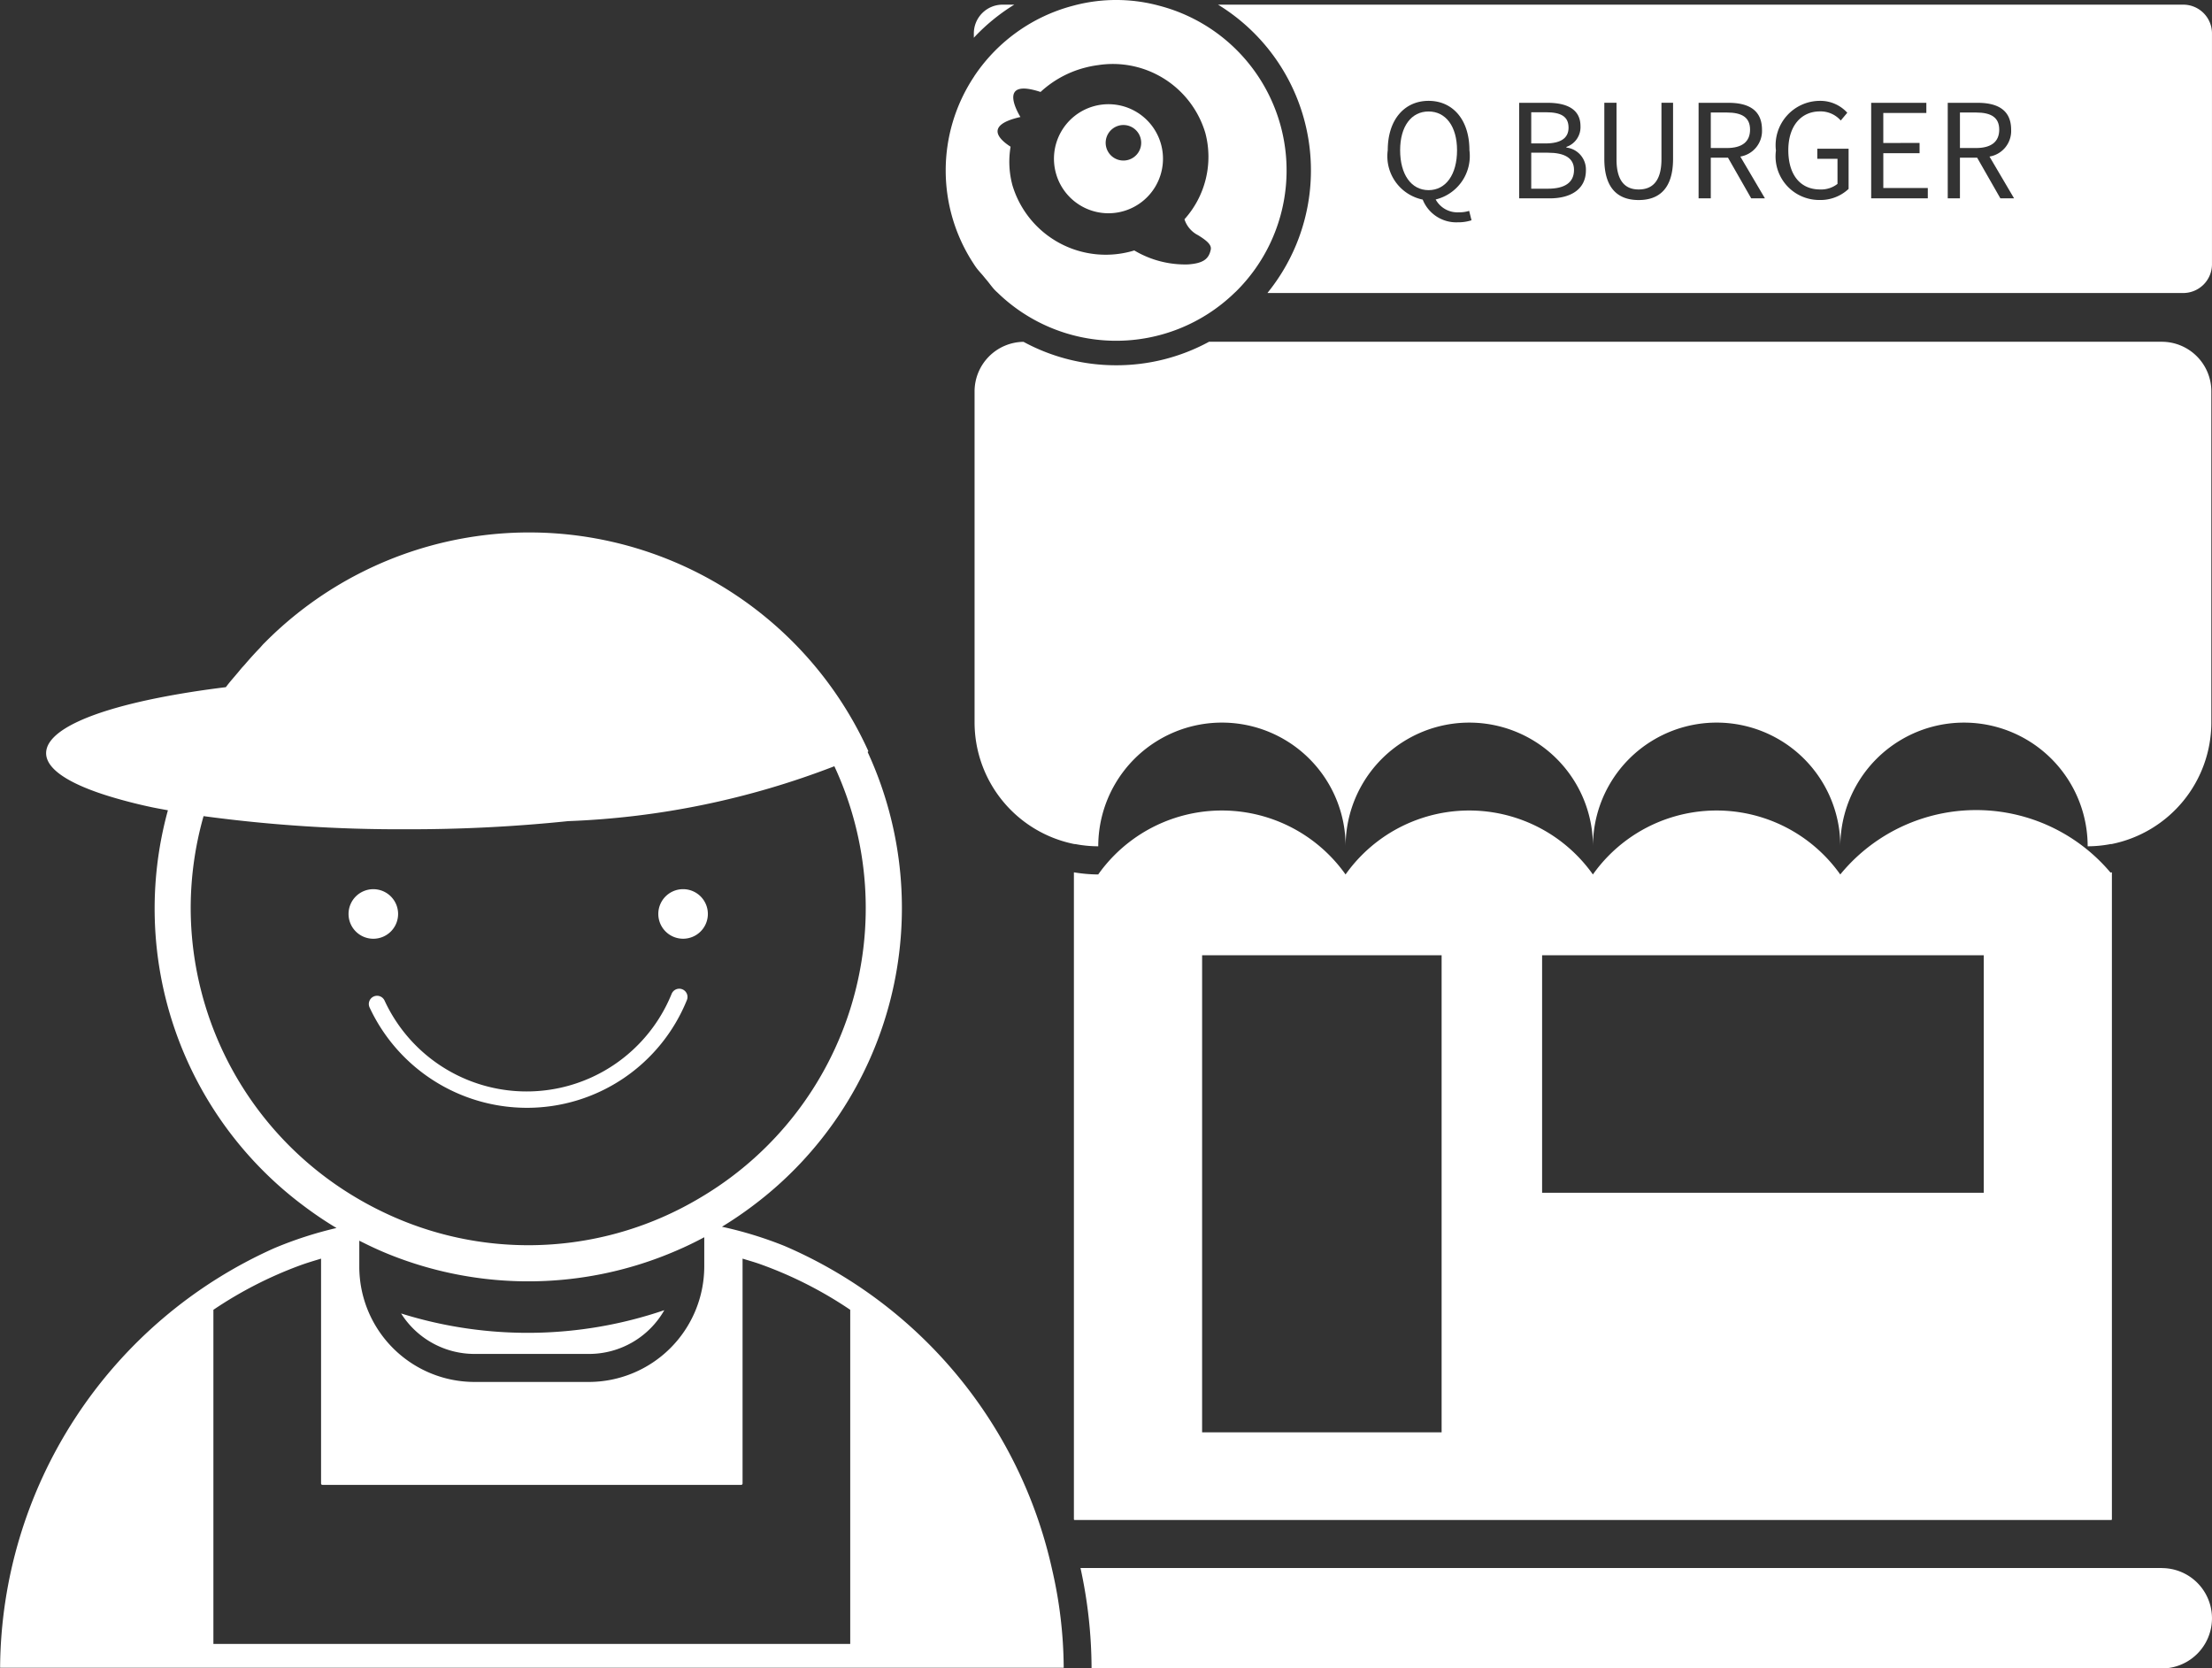 <svg xmlns="http://www.w3.org/2000/svg" width="108.828" height="82.076" viewBox="0 0 108.828 82.076"><rect x="0" y="0" width="108.828" height="82.076" fill="#333333" stroke="none"/><defs><style>.a{fill:#fff;}</style></defs><path class="a" d="M1301.842,5276.676h5.657a4.264,4.264,0,0,0,3.691-2.153,20.821,20.821,0,0,1-12.95.162A4.27,4.27,0,0,0,1301.842,5276.676Z" transform="translate(-1278.506 -5210.07)"/><path class="a" d="M1382.761,5284.549v-31.825l-.035.005-.034.006a8.641,8.641,0,0,0-13.295.094,7.457,7.457,0,0,0-12.17,0,7.456,7.456,0,0,0-12.169,0,7.457,7.457,0,0,0-12.17,0,7.514,7.514,0,0,1-1.126-.094l-.034-.006-.035-.005v31.825a.036.036,0,0,0,.035.036h51A.036.036,0,0,0,1382.761,5284.549Zm-28.033-27.746h21.728v11.683h-21.728Zm-16.727,0h11.783v23.47H1338Z" transform="translate(-1278.858 -5209.81)"/><path class="a" d="M1333.72,5227.534a9.534,9.534,0,0,1-4.559-1.153,2.44,2.44,0,0,0-2.407,2.431v16.307a6.108,6.108,0,0,0,4.89,5.965c.012,0,.024,0,.035.005s.023,0,.034,0a6.035,6.035,0,0,0,1.126.109,6.085,6.085,0,0,1,12.17,0,6.084,6.084,0,1,1,12.169,0,6.085,6.085,0,0,1,12.17,0,6.084,6.084,0,1,1,12.169,0,6.037,6.037,0,0,0,1.126-.109c.011,0,.023,0,.034,0l.035-.005a6.108,6.108,0,0,0,4.89-5.965v-16.307a2.44,2.44,0,0,0-2.433-2.434h-46.88A9.535,9.535,0,0,1,1333.72,5227.534Z" transform="translate(-1278.806 -5209.565)"/><path class="a" d="M1349.313,5214.928c-.847,0-1.4.726-1.4,1.907,0,1.2.552,1.963,1.4,1.963s1.4-.764,1.4-1.963C1350.712,5215.654,1350.154,5214.928,1349.313,5214.928Z" transform="translate(-1279.028 -5209.444)"/><path class="a" d="M1354.432,5216.978v1.771h.822c.808,0,1.283-.289,1.283-.925,0-.583-.462-.846-1.283-.846Z" transform="translate(-1279.097 -5209.466)"/><path class="a" d="M1364.15,5214.98h-.79v1.747h.79c.738,0,1.142-.3,1.142-.905S1364.888,5214.98,1364.15,5214.98Z" transform="translate(-1279.191 -5209.445)"/><path class="a" d="M1355.157,5214.967h-.725v1.534h.7c.808,0,1.136-.3,1.136-.776C1356.268,5215.173,1355.89,5214.967,1355.157,5214.967Z" transform="translate(-1279.097 -5209.445)"/><path class="a" d="M1376.538,5214.98h-.79v1.747h.79c.738,0,1.143-.3,1.143-.905S1377.276,5214.98,1376.538,5214.98Z" transform="translate(-1279.321 -5209.445)"/><path class="a" d="M1386.347,5209.618h-47.489l.057.034.057.036a9.56,9.56,0,0,1,2.372,14.045.368.368,0,0,1-.027.035l-.026.036h45.055a1.416,1.416,0,0,0,1.414-1.414v-11.358A1.414,1.414,0,0,0,1386.347,5209.618Zm-8.323,9.529h-.674l-1.143-2h-.847v2h-.6v-4.7h1.476c.956,0,1.643.339,1.643,1.322a1.277,1.277,0,0,1-1.065,1.322Zm-4.65-2.727v.505h-1.784v1.714h2.189v.508h-2.786v-4.7h2.714v.5h-2.118v1.477Zm-4.891,2.29a1.3,1.3,0,0,0,.853-.275V5217.2h-.994v-.494h1.54v1.976a2.021,2.021,0,0,1-1.457.545,2.146,2.146,0,0,1-2.118-2.431,2.184,2.184,0,0,1,2.156-2.446,1.789,1.789,0,0,1,1.354.585l-.321.383a1.32,1.32,0,0,0-1.02-.449c-.943,0-1.56.731-1.56,1.907S1367.475,5218.71,1368.484,5218.71Zm-2.717.437h-.675l-1.142-2h-.847v2h-.6v-4.7h1.476c.956,0,1.643.339,1.643,1.322a1.277,1.277,0,0,1-1.066,1.322Zm-6.214-.437c.629,0,1.123-.353,1.123-1.489v-2.778h.571v2.76c0,1.514-.732,2.027-1.694,2.027s-1.688-.514-1.688-2.027v-2.76h.6v2.778C1358.461,5218.357,1358.943,5218.71,1359.552,5218.71Zm-2.594-.943c0,.925-.732,1.38-1.784,1.38h-1.5v-4.7h1.4c.956,0,1.617.32,1.617,1.148a1.026,1.026,0,0,1-.693,1.021v.032A1.086,1.086,0,0,1,1356.958,5217.767Zm-6.238,2.067a1.616,1.616,0,0,0,.494-.071l.116.462a2.112,2.112,0,0,1-.674.1,1.776,1.776,0,0,1-1.727-1.117,2.18,2.18,0,0,1-1.72-2.431c0-1.508.828-2.427,2.009-2.427s2.009.918,2.009,2.427a2.2,2.2,0,0,1-1.661,2.425A1.223,1.223,0,0,0,1350.72,5219.833Z" transform="translate(-1278.933 -5209.389)"/><path class="a" d="M1326.787,5211.171a9.615,9.615,0,0,1,1.807-1.483l.058-.036.056-.034h-.577a1.414,1.414,0,0,0-1.413,1.413v.216a.4.4,0,0,1,.034-.038Z" transform="translate(-1278.806 -5209.389)"/><path class="a" d="M1385.22,5287.343h-53.2l.008.036.008.035a23.324,23.324,0,0,1,.528,4.8l0,.035c0,.013,0,.023,0,.035h52.655a2.469,2.469,0,0,0,0-4.938Z" transform="translate(-1278.861 -5210.205)"/><path class="a" d="M1334.1,5219.833a2.682,2.682,0,1,0-3.3-1.862A2.68,2.68,0,0,0,1334.1,5219.833Zm-.216-4.211a.874.874,0,1,1-.607,1.078A.874.874,0,0,1,1333.887,5215.622Z" transform="translate(-1278.847 -5209.44)"/><path class="a" d="M1326.744,5222.441l.039.057c.125.182.283.338.421.509.043.054.088.107.133.16.142.168.265.352.42.51l.054.052c.016.016.035.03.05.045a8.374,8.374,0,0,0,11.659.027c.013-.013.027-.023.038-.036s.026-.022.039-.035a8.371,8.371,0,0,0-3.709-14.045l-.135-.036c-.045-.011-.089-.024-.134-.034a8.1,8.1,0,0,0-3.828,0c-.045.01-.089.023-.134.034l-.136.036a8.409,8.409,0,0,0-4.749,3.377l-.035.051c-.012.018-.022.038-.034.056a8.347,8.347,0,0,0,0,9.208C1326.718,5222.4,1326.729,5222.421,1326.744,5222.441Zm3.241-8.531a5.1,5.1,0,0,1,2.139-1.182,5.217,5.217,0,0,1,.7-.14,4.747,4.747,0,0,1,5.269,3.343,4.589,4.589,0,0,1-1.028,4.242,1.335,1.335,0,0,0,.667.782c.475.293.691.5.62.739-.1.45-.391.65-1.116.7a4.89,4.89,0,0,1-2.639-.687l-.027.008a4.793,4.793,0,0,1-5.966-3.206,4.437,4.437,0,0,1-.093-1.906c-.529-.338-1.33-1.052.484-1.461C1328.733,5214.705,1327.993,5213.255,1329.985,5213.91Z" transform="translate(-1278.791 -5209.386)"/><path class="a" d="M1330.059,5286.873l-.008-.035-.008-.036a22.646,22.646,0,0,0-13.135-15.837,19.153,19.153,0,0,0-3.092-.951,18.568,18.568,0,0,0,1.539-1.046,18.3,18.3,0,0,0,5.627-22.312l.013-.006a.041.041,0,0,0,.018-.019.033.033,0,0,0,0-.027,18.32,18.32,0,0,0-29.714-5.3l-.022.02c-.08.081-.149.171-.229.252q-.362.377-.7.774c-.065.076-.138.146-.2.224-.03.035-.059.071-.089.108-.216.263-.448.513-.65.788-1.211.148-2.308.324-3.294.519-3.525.7-5.549,1.667-5.549,2.729,0,.823,1.249,1.6,3.525,2.243.514.146,1.063.286,1.68.416.252.053.523.1.787.149a18.248,18.248,0,0,0,6.768,19.527q.736.549,1.526,1.023a19.09,19.09,0,0,0-3.056.99,22.77,22.77,0,0,0-13.494,20.643h52.328l0-.035A21.887,21.887,0,0,0,1330.059,5286.873Zm-42.38-32.559a16.6,16.6,0,0,1,.633-4.5,71.723,71.723,0,0,0,9.961.646,75.681,75.681,0,0,0,7.974-.4,40.489,40.489,0,0,0,13.1-2.7,16.537,16.537,0,0,1-6.369,21.087c-.395.243-.8.471-1.212.681a16.467,16.467,0,0,1-14.5.221,16.908,16.908,0,0,1-1.609-.864A16.58,16.58,0,0,1,1287.679,5254.314Zm9.675,17.024a18.338,18.338,0,0,0,14.212-.144c.47-.2.931-.423,1.38-.664v1.462a5.689,5.689,0,0,1-5.658,5.657h-5.657a5.671,5.671,0,0,1-5.657-5.657V5270.7C1296.427,5270.929,1296.884,5271.147,1297.355,5271.338Zm-8.558,19.2V5274.1a19.847,19.847,0,0,1,4.231-2.173c.349-.129.708-.235,1.066-.344v11.061a.068.068,0,0,0,.068.068h20.6a.068.068,0,0,0,.069-.068v-11.061c.282.086.567.166.843.263a19.82,19.82,0,0,1,4.454,2.254v16.438Z" transform="translate(-1278.297 -5209.665)"/><path class="a" d="M1304.4,5264.4a8.485,8.485,0,0,0,7.884-5.3.405.405,0,1,0-.75-.307,7.7,7.7,0,0,1-14.125.33.405.405,0,1,0-.735.342A8.544,8.544,0,0,0,1304.4,5264.4Z" transform="translate(-1278.49 -5209.902)"/><path class="a" d="M1298.065,5254.813a1.219,1.219,0,1,0-1.219,1.219A1.219,1.219,0,0,0,1298.065,5254.813Z" transform="translate(-1278.479 -5209.851)"/><path class="a" d="M1312.248,5256.031a1.219,1.219,0,1,0-1.219-1.219A1.22,1.22,0,0,0,1312.248,5256.031Z" transform="translate(-1278.641 -5209.851)"/></svg>